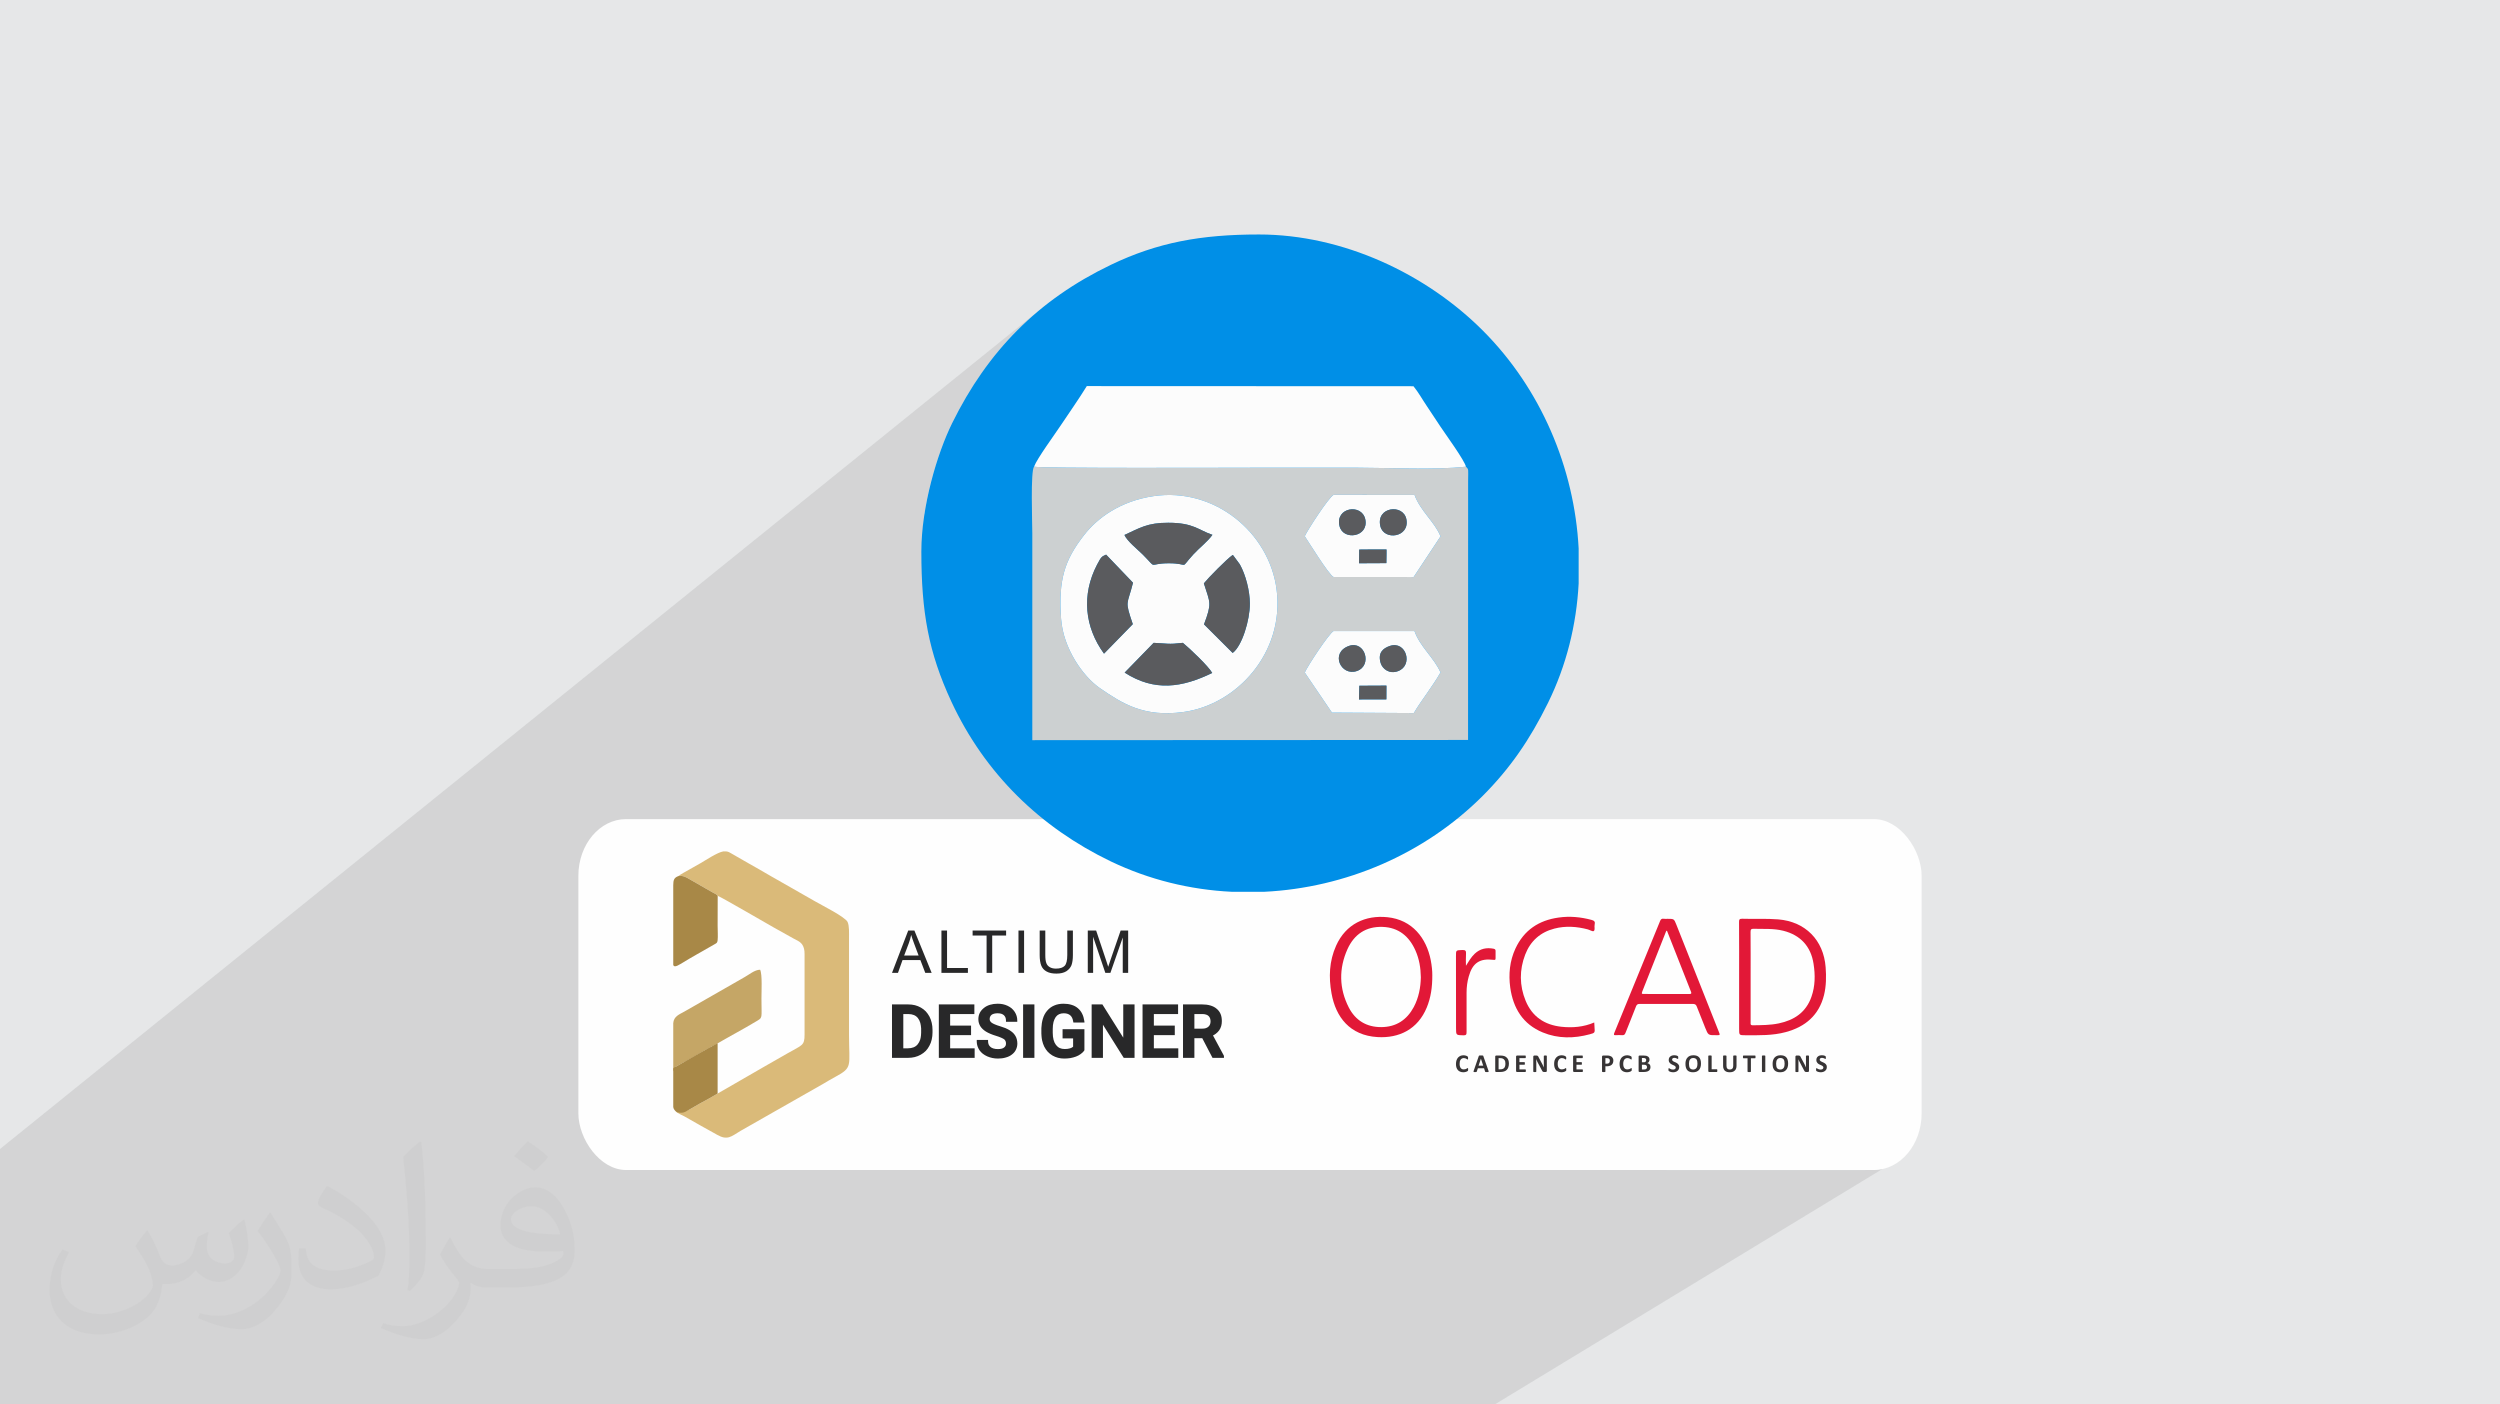 <?xml version="1.0" encoding="UTF-8"?>
<!DOCTYPE svg PUBLIC "-//W3C//DTD SVG 1.0//EN" "http://www.w3.org/TR/2001/REC-SVG-20010904/DTD/svg10.dtd">
<!-- Creator: CorelDRAW 2017 -->
<svg xmlns="http://www.w3.org/2000/svg" xml:space="preserve" width="356px" height="200px" version="1.0" shape-rendering="geometricPrecision" text-rendering="geometricPrecision" image-rendering="optimizeQuality" fill-rule="evenodd" clip-rule="evenodd"
viewBox="0 0 356000 200000"
 xmlns:xlink="http://www.w3.org/1999/xlink">
 <rect x="0" y="0" width="356000" height="200000" fill="#808080" stroke="none"/>
 <g id="Layer_x0020_1">
  <path fill="#E6E7E8" d="M0 -130l356000 0 0 200260 -356000 0 0 -200260z"/>
  <path fill="#373435" fill-opacity="0.102" d="M73820 200130l-390 0 -560 0 0 0 -10 0 -10 0 -210 0 -150 0 -250 0 -630 0 -110 0 -10 0 -90 0 -110 0 -600 0 -140 0 -30 0 -100 0 -270 0 -150 0 -140 0 -540 0 -60 0 -100 0 -30 0 -150 0 -350 0 -60 0 -270 0 -240 0 -610 0 -220 0 -10 0 -150 0 -70 0 -220 0 -300 0 -190 0 -300 0 -340 0 -140 0 -250 0 -180 0 -60 0 -20 0 -480 0 -240 0 -50 0 -110 0 -260 0 -100 0 -200 0 -220 0 -10 0 -100 0 -290 0 -140 0 0 0 -400 0 -80 0 -210 0 -400 0 -170 0 -430 0 -150 0 -60 0 -80 0 -80 0 -220 0 -120 0 -50 0 -470 0 -380 0 -140 0 -20 0 -680 0 -30 0 -10 0 -70 0 -260 0 -300 0 -20 0 -150 0 -440 0 -130 0 -20 0 -580 0 -210 0 -1240 0 -200 0 -580 0 -430 0 -170 0 -120 0 -130 0 -250 0 -20 0 -50 0 -1030 0 0 0 -170 0 -360 0 -540 0 -50 0 -80 0 -20 0 -30 0 -470 0 -230 0 -270 0 -230 0 -390 0 -910 0 -10 0 -10 0 -140 0 -100 0 -340 0 -100 0 -70 0 -350 0 -2280 0 -1690 0 -350 0 -60 0 -130 0 -290 0 -170 0 -280 0 -320 0 -500 0 -170 0 -50 0 -380 0 -130 0 -270 0 -910 0 -640 0 -50 0 -30 0 -720 0 -350 0 -790 0 -360 0 -2270 0 -340 0 -20 0 -590 0 -1170 0 -30 0 0 0 -820 0 -340 0 -140 0 -20 0 -10 0 -70 0 -30 0 -30 0 -340 0 -190 0 -260 0 -10 0 -660 0 -720 0 -660 0 -200 0 -400 0 -1320 0 -420 0 -840 0 -310 0 -420 0 -1550 0 -240 0 -170 0 -30 0 -1290 0 -450 0 -260 0 -80 0 -130 0 -850 0 -350 0 -1830 0 -1340 0 -20 0 -740 0 -210 0 -140 0 -190 0 -240 0 -2250 0 -1570 0 -160 0 -690 0 -1280 0 -1360 0 -1060 0 -620 0 -490 0 -540 0 -150 0 -210 0 -820 0 -1480 0 -990 0 -20 0 0 -50 0 -210 0 -180 0 -490 0 -50 0 -280 0 -230 0 -10 0 0 0 -70 0 -3610 0 -470 0 -9340 0 -3130 0 -430 0 -4270 0 -8480 0 -5210 147810 -119290 -1490 1310 -1430 1370 -1360 1430 -1310 1500 -1240 1550 -1190 1620 -1130 1690 -1080 1750 -1020 1820 -980 1890 -400 850 -400 920 -390 980 -390 1030 -380 1080 -360 1130 -350 1170 -320 1190 -300 1220 -270 1240 -230 1250 -150 940 23120 -18280 46520 20 260 340 250 350 250 360 240 360 230 370 230 370 240 370 230 350 240 360 240 360 230 350 240 360 240 360 240 350 240 370 240 370 360 530 500 710 570 830 600 880 570 870 500 790 360 650 170 450 130 130 100 120 50 130 30 150 10 220 0 300 -10 410 0 540 -10 36910 -30860 21620 1870 0 2150 -150 2130 -260 2130 -340 2110 -450 2090 -540 2060 -630 2030 -730 2010 -810 1960 -910 1930 -1000 1880 -1090 1830 -1170 -34930 24120 1750 0 160 0 160 10 150 10 150 20 140 20 140 20 130 40 130 30 130 40 120 40 120 50 120 60 100 60 110 60 100 70 90 80 90 70 90 90 80 90 70 90 70 100 60 100 60 100 50 110 40 110 40 110 18470 -12670 900 -580 990 -420 1060 -270 1110 -100 1150 40 1260 240 1110 430 980 600 830 750 700 880 560 990 430 1080 300 1150 50 300 50 280 40 290 20 190 3530 -2380 110 -60 160 -40 230 -20 300 -10 160 0 120 20 100 40 70 50 40 80 30 100 10 120 0 140 -10 210 -10 210 0 220 0 130 1560 -1040 310 -200 320 -150 330 -100 350 -60 350 -20 370 20 370 50 70 20 50 20 50 30 40 30 30 50 20 40 10 60 0 70 -10 130 0 30 5310 -3550 810 -500 880 -390 960 -290 1020 -190 600 -70 590 -30 590 0 590 30 590 60 590 90 580 120 590 140 130 40 110 50 80 60 70 70 40 90 20 100 0 110 -30 140 -20 120 0 130 0 130 10 140 0 120 -20 110 -30 100 -70 70 -10360 6870 30 600 130 820 210 820 290 820 390 800 20 30 18930 -12460 50 -30 70 -20 70 -10 80 10 80 10 80 0 70 0 80 0 80 0 70 0 80 0 80 0 300 0 230 10 170 30 130 60 110 110 90 150 100 210 110 280 380 950 380 950 370 950 380 950 100 250 7460 -4860 80 -30 100 -20 130 0 640 10 640 10 640 0 650 -10 640 10 640 10 640 20 640 40 1380 230 1250 420 1110 620 960 800 790 960 610 1120 420 1260 220 1390 30 500 20 500 10 500 -20 500 -30 490 -50 500 -80 490 -110 500 -330 1020 -430 910 -550 800 -640 700 -740 600 -7240 4580 110 0 0 0 10 0 10 0 10 10 0 0 10 10 0 10 10 10 0 10 0 0 10 10 0 10 0 0 0 10 0 10 0 10 0 10 0 10 10 10 0 10 0 10 0 20 0 10 0 10 0 20 0 10 0 10 0 10 0 10 -10 10 0 10 0 10 0 10 0 10 0 10 0 10 0 0 -10 10 0 10 0 0 -10 10 0 10 -10 10 0 10 -10 0 -610 390 0 260 1600 -1010 0 0 10 -10 0 0 10 0 0 0 10 -10 10 0 10 0 10 0 10 0 10 0 10 -10 10 0 10 0 10 0 10 0 20 0 10 0 20 0 10 0 20 0 20 0 20 0 10 0 20 0 10 0 10 0 20 0 10 0 10 0 10 10 10 0 10 0 10 0 10 0 0 0 10 10 10 0 0 0 10 0 0 10 10 0 0 0 10 10 0 0 10 10 0 10 0 0 0 10 0 1020 1530 -960 50 -30 50 -20 50 -30 50 -20 60 -10 60 -20 60 -10 60 -10 60 -10 70 0 70 0 60 0 70 0 60 10 60 10 60 0 50 20 60 10 50 20 50 20 40 20 50 20 40 30 40 30 40 30 40 30 40 40 30 30 30 40 30 50 30 40 20 50 20 50 20 50 20 50 20 60 10 60 10 20 1150 -730 10 0 20 -10 10 -10 20 0 20 0 10 0 260 0 10 0 20 0 20 0 10 0 20 0 10 0 10 10 10 0 20 0 10 10 10 0 10 10 10 0 10 10 10 0 10 10 10 10 10 0 10 10 0 10 10 10 10 10 10 10 10 10 10 20 0 10 10 10 10 20 10 10 10 20 10 20 0 10 110 200 660 -420 10 0 0 -10 10 0 10 0 0 0 10 -10 10 0 10 0 10 0 10 0 10 0 10 -10 10 0 10 0 10 0 20 0 10 0 20 0 10 0 20 0 10 0 20 0 10 0 10 0 10 0 20 0 10 10 10 0 10 0 10 0 0 0 10 0 10 10 0 0 10 0 10 10 10 0 10 10 0 10 10 0 0 10 0 10 0 10 0 850 1330 -830 30 -20 30 -20 40 -10 30 -20 30 -10 40 -10 30 -10 40 -10 40 -10 40 0 30 -10 40 0 40 0 40 0 20 0 20 0 30 0 20 0 20 0 20 0 20 10 20 0 20 0 20 10 20 0 20 10 20 0 20 0 20 10 20 0 10 10 20 10 20 0 10 10 20 0 10 10 20 10 10 0 20 10 10 10 10 0 10 10 10 0 10 10 0 0 10 10 10 10 0 10 10 0 0 10 0 10 10 0 0 10 0 10 0 10 0 0 10 10 0 10 0 0 0 10 0 10 0 10 0 0 0 10 0 10 0 10 0 10 0 10 0 10 0 10 0 20 0 10 0 10 0 10 0 10 0 10 0 10 0 10 0 10 0 10 0 10 -10 10 0 0 0 10 0 10 0 0 0 10 -10 10 0 10 -10 10 -10 0 -600 380 20 10 30 10 20 10 20 10 20 10 20 10 30 10 20 10 20 10 30 10 20 10 20 10 30 10 20 10 20 10 30 20 20 10 20 10 30 20 20 10 20 10 20 20 20 10 30 20 20 20 10 20 20 10 20 20 20 20 10 20 20 20 10 30 20 20 10 20 10 30 20 20 0 30 10 30 10 30 10 30 0 30 10 30 0 30 0 40 0 40 -10 50 0 40 -10 40 -10 40 -10 40 -10 40 -20 30 -20 40 -20 30 -20 30 -20 30 -30 30 -20 30 -30 20 -30 20 -30 30 -30 20 -22500 14060 28250 0 1620 -170 1510 -470 1370 -740 -57460 34900 -28950 0 -730 0 -990 0 -290 0 -460 0 -790 0 0 0 -40 0 -60 0 -660 0 -1280 0 -420 0 -290 0 -40 0 -1010 0 -690 0 -1070 0 -740 0 -100 0 -1870 0 -10 0 -380 0 -90 0 -460 0 -130 0 -150 0 -1300 0 -60 0 -1070 0 -150 0 0 0 -50 0 -590 0 -80 0 -610 0 -10 0 -180 0 -740 0 -1030 0 0 0 -460 0 -470 0 -440 0 -280 0 -60 0 -730 0 -200 0 -210 0 -10 0 -490 0 -280 0 -550 0 -590 0 -110 0 -600 0 -470 0 -580 0 -30 0 -360 0 -100 0 -10 0 -20 0 -370 0 -230 0 0 0 -650 0 -860 0 -240 0 -910 0 0 0 -50 0 -240 0 -300 0 -230 0 -300 0 -190 0 -340 0 -1150 0 -190 0 -680 0 -650 0 -280 0 -60 0 -160 0 -260 0 -190 0 -50 0 -70 0 0 0 -400 0 -30 0 -190 0 0 0 -600 0 -890 0 -240 0 -70 0 -400 0 -500 0 -310 0 0 0 -140 0 -120 0 -20 0 -160 0 -20 0 -10 0 -230 0 -780 0 -40 0 -200 0 -660 0 0 0 -100 0 -220 0 -150 0 -270 0 -600 0 -70 0 -160 0 -220 0 -140 0 -20 0 -70 0 -720 0 -10 0 -490 0 -320 0 -70 0 -420 0 0 0 -1450 0 -140 0 -370 0 -190 0 -190 0 -230 0 -370 0 0 0 0 0 -610 0 0 0 -130 0 -850 0 -260 0 -60 0 -20 0 0 0 0 0 -390 0 -960 0 -750 0 -110 0 -570 0 -180 0 -1540 0 -1070 0 -470 0 -3290 0 -1140 0 -1280 0 -1850 0 -200 0 -290 0 -1380 0 -630 0 -360 0 -40 0 -200 0 -10 0 -10 0 -1200 0 -210 0 -70 0 -60 0 -540 0 -300 0 -1260 0 -1040 0 -240 0 -980 0 -540 0 -1570 0 -1540 0 -6640 0 -330 0 -140 0 -3440 0 -790 0 -870 0 -160 0 0 0 -40 0 -180 0 -80 0 -70 0 -400 0 -870 0 -320 0 -180 0 -170 0 -70 0 -380 0 -30 0 -370 0 -640 0 -890 0 -440 0 -230 0 -720 0 -40 0 -460 0 -360 0 -440 0 -510 0 -820 0 -270 0 -710 0 -190 0 -370 0 -280 0 -890 0 -460 0 -2040 0 -170 0 -110 0 -970 0 -1050 0 -90 0 -90 0 -130 0 -450 0 -710 0 -140 0 -290 0 -780 0 -400 0 -70 0 -290 0 -520 0 -100 0 -130 0 -570 0 -340 0 -280 0 -220 0 -110 0 -20 0z"/>
  <path fill="#373435" fill-opacity="0.031" d="M21020 175250c670,1030 1110,2020 1550,3110 310,640 480,1840 1980,1840 440,0 1070,-150 1630,-460 630,-330 1110,-820 1350,-1580l610 -2020 1450 -720 100 100c-190,760 -240,1490 -240,2060 0,1690 1450,2330 2620,2330 680,0 1280,-330 1280,-950 0,-800 -340,-2160 -780,-3380 680,-680 1360,-1360 2140,-1910l120 60c340,1440 530,2860 530,3810 0,930 -410,1960 -750,2640 -700,1310 -1940,2370 -3440,2370 -1140,0 -2400,-580 -3270,-1630l-50 0c-830,1010 -2090,1930 -4120,1930l-630 0c-100,1340 -390,2290 -820,3140 -1220,2360 -4800,4030 -8170,4030 -4700,0 -7050,-2720 -7050,-6320 0,-2230 720,-4310 1840,-5770l920 370c-700,1340 -1160,2620 -1160,3860 0,3370 2740,4980 5910,4980 2930,0 6570,-1880 7220,-4040 -240,-2370 -1140,-3480 -2500,-5640 420,-720 950,-1440 1600,-2210l130 0zm54140 -12730c990,620 1960,1360 2900,2210 -530,740 -1180,1420 -2010,2020 -940,-770 -1890,-1420 -2860,-2120 660,-750 1310,-1470 1970,-2110zm510 9250c-1600,0 -2910,1050 -2910,1840 0,1670 3200,2180 7020,2160 -480,-1960 -2150,-4000 -4110,-4000zm-3590 8940c2080,0 3900,-60 5280,-410 1550,-390 2860,-1170 2860,-1710 0,-140 0,-310 -50,-450 -870,80 -1860,80 -2740,80 -2810,0 -4960,-640 -5810,-2220 -220,-440 -360,-930 -360,-1490 0,-1520 650,-3020 1810,-4050 970,-850 2040,-1390 3130,-1390 1960,0 3540,1590 4630,4080 600,1360 1010,2930 1010,4910 0,1310 -360,2430 -1180,3250 -1530,1480 -4340,2040 -8650,2040l-1970 0 0 0 -510 0c-1060,0 -1840,-190 -2440,-660l-100 0c20,250 50,500 50,720 0,970 -320,2200 -970,3190 -1920,2870 -4000,4100 -5790,4100 -1820,0 -4050,-700 -6060,-1600l360 -700c660,260 1550,450 2790,450 3250,0 7510,-3130 8040,-6180 -120,-250 -330,-580 -650,-930 -940,-1130 -1550,-2080 -2110,-3070 490,-940 920,-1710 1340,-2390l160 -20c1390,2830 2650,4450 5460,4450l430 0 0 0 2040 0zm-14060 2990c240,-1300 260,-2760 260,-4120l0 -2020c0,-3770 -480,-9250 -870,-12810 680,-740 1630,-1610 2380,-2180l210 60c510,4490 640,9700 640,14500 0,1260 -50,2490 -170,3400 -80,1130 -730,2000 -2140,3310l-310 -140zm-14470 -5950c70,1770 940,3170 3970,3170 1890,0 3490,-500 5260,-1340 310,-140 480,-330 480,-490 0,-1120 -840,-2580 -2280,-3920 -1380,-1250 -3220,-2370 -4940,-3110 -580,-250 -770,-510 -770,-760 0,-520 680,-1590 1230,-2350l200 -20c1960,1030 4160,2560 5790,4260 1480,1570 2400,3160 2400,4890 0,1270 -390,2490 -1020,3600 -2160,1090 -4460,1920 -6740,1920 -2760,0 -4650,-1300 -4650,-4350 0,-330 0,-840 120,-1500l950 0zm-5000 -5030l1720 2780c630,1030 1210,2140 1210,3910l0 2270c0,1830 -1170,3790 -3060,5730 -1470,1320 -2780,1870 -3990,1870 -1800,0 -3860,-550 -6230,-1580l260 -700c760,200 1630,370 2700,370 3410,-30 6900,-2520 8500,-5570 190,-350 270,-680 270,-900 0,-350 -200,-740 -340,-1090 -870,-1650 -1840,-3160 -2910,-4530 560,-890 1110,-1740 1720,-2580l150 20z"/>
  <g id="_3150129471120">
   <g>
    <rect fill="#FEFEFE" x="82360" y="116640" width="191280" height="49970" rx="6800" ry="8070"/>
    <g>
     <g>
      <path fill="#E21837" d="M203740 136730c-620,-3140 -2620,-5750 -6170,-6120 -3120,-320 -5920,950 -7310,4060 -980,2190 -1070,4470 -650,6790 600,3370 2610,5990 6550,6220 3060,180 5730,-1090 7020,-4230 570,-1400 790,-2870 780,-4570 10,-590 -70,-1370 -220,-2150zm-2410 6660c-990,1850 -2520,2860 -4640,2870 -2090,10 -3670,-950 -4620,-2790 -1390,-2720 -1430,-5540 -190,-8310 960,-2120 2640,-3250 5000,-3170 2290,80 3790,1340 4690,3380 530,1200 740,2460 760,3800 -30,1450 -300,2890 -1000,4220z"/>
      <path fill="#E21837" d="M259970 137720c-300,-3870 -2900,-6480 -6740,-6800 -1710,-140 -3420,-30 -5130,-90 -380,-10 -470,100 -460,470 20,2600 10,5190 10,7780l0 7410c0,930 0,930 930,930 1920,0 3840,60 5710,-450 2790,-750 4730,-2400 5450,-5270 320,-1310 330,-2640 230,-3980zm-2020 4220c-770,2210 -2450,3330 -4650,3790 -1230,260 -2460,250 -3710,270 -370,0 -300,-230 -300,-430 0,-2160 0,-4310 0,-6460 0,-2130 10,-4270 -10,-6400 0,-360 90,-460 440,-450 1410,40 2830,-70 4220,280 2430,610 3930,2210 4310,4710 250,1580 240,3160 -300,4690z"/>
      <path fill="#E21837" d="M244750 146900c-2010,-5070 -4020,-10150 -6030,-15210 -340,-850 -340,-850 -1240,-850 -210,0 -410,20 -620,-10 -230,-30 -350,70 -450,290 -2170,5310 -4350,10620 -6520,15930 -100,250 -130,400 230,360 280,-20 560,-20 850,0 280,30 410,-80 510,-350 490,-1250 1010,-2490 1490,-3750 100,-260 230,-350 510,-350 2530,10 5050,10 7580,0 290,0 450,80 560,370 390,1010 790,2010 1200,3020 430,1070 430,1070 1570,1060 570,10 570,10 360,-510zm-4200 -5350c-2150,-10 -4300,-10 -6450,-10 -200,0 -390,30 -260,-300 1150,-2870 2280,-5760 3420,-8640 10,-30 50,-30 110,-80 1150,2910 2280,5790 3420,8680 110,270 60,350 -240,350z"/>
      <path fill="#E21837" d="M227020 145600c20,250 30,470 40,680 60,780 70,800 -670,1000 -2250,610 -4520,640 -6700,-260 -2830,-1170 -4210,-3440 -4630,-6380 -260,-1910 -80,-3800 740,-5570 1220,-2620 3330,-4020 6140,-4410 1590,-230 3160,-80 4720,340 370,100 520,270 420,660 -80,310 100,750 -130,920 -150,110 -560,-160 -860,-240 -1570,-410 -3160,-520 -4740,-110 -2020,520 -3420,1780 -4160,3700 -840,2180 -830,4410 60,6580 930,2260 2700,3440 5090,3700 1590,170 3170,40 4680,-610z"/>
      <path fill="#E21837" d="M208750 137530c390,-620 730,-1230 1250,-1720 780,-730 1690,-910 2700,-710 180,40 280,130 270,320 -10,350 -10,690 0,1040 10,240 -110,250 -300,220 -1940,-240 -2980,440 -3510,2340 -220,750 -320,1540 -320,2330 0,1870 0,3730 0,5600 0,350 -50,490 -450,480 -1050,-30 -1050,0 -1050,-1060 0,-3400 0,-6790 -10,-10180 0,-900 -20,-870 900,-910 460,-20 560,130 530,550 -40,570 -10,1130 -10,1700z"/>
      <g>
       <path fill="#373435" fill-rule="nonzero" d="M209060 152300c0,30 0,50 0,70 0,20 -10,40 -10,60 0,10 -10,30 -20,40 0,10 -10,20 -20,30 -20,20 -40,40 -80,60 -40,20 -90,40 -140,60 -60,20 -120,30 -190,50 -70,10 -150,20 -230,20 -160,0 -300,-30 -430,-80 -130,-50 -240,-120 -330,-220 -90,-100 -160,-220 -210,-370 -50,-140 -70,-310 -70,-510 0,-200 30,-380 80,-530 50,-150 130,-280 220,-390 100,-100 210,-180 340,-240 140,-50 280,-80 440,-80 70,0 130,10 190,20 60,10 120,20 170,40 50,20 100,40 140,60 40,20 70,40 80,60 20,20 30,30 40,40 0,10 10,30 10,40 10,20 10,40 10,60 0,20 0,50 0,90 0,30 0,60 0,90 0,20 -10,40 -10,60 -10,20 -20,30 -20,30 -10,10 -20,20 -30,20 -20,0 -40,-10 -70,-40 -30,-20 -70,-40 -110,-70 -40,-20 -100,-50 -160,-70 -60,-20 -130,-30 -210,-30 -100,0 -180,20 -250,60 -80,40 -140,90 -190,160 -50,70 -90,160 -120,260 -20,100 -30,210 -30,340 0,130 10,250 40,350 30,100 70,190 120,250 50,70 110,110 190,150 70,30 160,40 250,40 80,0 150,-10 220,-30 60,-20 110,-40 150,-60 50,-30 80,-50 110,-70 30,-20 50,-30 70,-30 10,0 20,10 30,10 0,10 10,20 20,30 0,20 0,40 10,60 0,30 0,60 0,110zm2900 170c10,50 20,80 20,110 10,20 0,40 -10,50 -10,20 -40,20 -70,30 -30,0 -80,0 -140,0 -60,0 -110,0 -140,0 -40,0 -60,-10 -80,-10 -20,-10 -30,-20 -40,-20 -10,-10 -10,-30 -20,-40l-150 -470 -880 0 -150 450c-10,20 -10,40 -20,50 -10,10 -20,20 -40,20 -20,10 -40,20 -70,20 -40,0 -80,0 -130,0 -60,0 -100,0 -130,0 -30,-10 -50,-20 -60,-30 -20,-10 -20,-30 -20,-60 10,-20 20,-60 30,-100l720 -2080c10,-20 20,-40 30,-50 10,-10 20,-20 40,-30 20,0 50,-10 90,-10 40,0 90,0 150,0 70,0 130,0 170,0 40,0 70,10 100,10 20,10 40,20 50,30 10,20 20,30 20,60l730 2070zm-1080 -1720l0 0 -330 1000 660 0 -330 -1000zm3990 700c0,210 -30,390 -90,550 -50,150 -130,270 -240,370 -100,100 -230,170 -380,210 -150,50 -330,70 -540,70l-560 0c-40,0 -70,-10 -100,-30 -30,-30 -40,-70 -40,-120l0 -2040c0,-50 10,-90 40,-120 30,-20 60,-30 100,-30l600 0c210,0 390,20 540,70 140,50 260,120 360,220 100,100 180,210 230,350 50,150 80,310 80,500zm-500 10c0,-110 -10,-210 -30,-310 -30,-90 -70,-170 -130,-240 -60,-70 -130,-130 -220,-170 -90,-40 -210,-60 -350,-60l-240 0 0 1590 240 0c130,0 240,-10 330,-50 90,-30 170,-80 230,-150 60,-70 100,-150 130,-260 30,-100 40,-210 40,-350zm2910 1000c0,40 0,70 0,90 -10,30 -10,40 -20,60 0,10 -10,20 -20,30 -10,10 -20,10 -30,10l-1170 0c-40,0 -80,-10 -110,-30 -20,-30 -40,-70 -40,-120l0 -2040c0,-50 20,-90 40,-120 30,-20 70,-30 110,-30l1160 0c20,0 20,0 30,10 10,0 20,10 30,30 0,10 10,30 10,60 0,20 0,50 0,90 0,30 0,60 0,80 0,30 -10,50 -10,60 -10,10 -20,30 -30,30 -10,10 -10,10 -30,10l-830 0 0 570 700 0c10,0 20,10 30,10 10,10 20,20 30,30 0,20 10,40 10,60 0,20 0,50 0,90 0,30 0,60 0,80 0,30 -10,40 -10,60 -10,10 -20,20 -30,30 -10,0 -20,10 -30,10l-700 0 0 660 840 0c10,0 20,0 30,10 10,0 20,10 20,30 10,10 10,30 20,50 0,30 0,60 0,90zm2990 20c0,30 -10,60 -10,80 -10,20 -30,40 -40,50 -20,20 -40,30 -60,30 -20,10 -50,10 -70,10l-200 0c-50,0 -80,0 -110,-10 -30,-10 -60,-20 -90,-40 -20,-30 -50,-60 -70,-100 -30,-30 -50,-80 -80,-140l-590 -1100c-30,-60 -60,-130 -100,-210 -30,-70 -70,-150 -90,-220l-10 0c10,90 10,170 10,260 10,90 10,180 10,270l0 1220c0,20 0,30 -10,40 -10,10 -20,10 -40,20 -10,10 -30,10 -60,20 -30,0 -70,0 -110,0 -40,0 -80,0 -100,0 -30,-10 -50,-10 -70,-20 -20,-10 -30,-10 -30,-20 -10,-10 -10,-20 -10,-40l0 -2100c0,-60 20,-100 50,-130 30,-30 70,-40 120,-40l260 0c40,0 80,0 110,10 30,10 60,20 90,40 20,20 50,40 70,70 20,40 40,80 60,120l460 860c20,50 50,100 80,150 20,50 50,100 70,150 30,50 50,100 70,150 30,50 50,100 70,150l0 0c0,-90 -10,-180 -10,-270 0,-90 0,-180 0,-260l0 -1100c0,-10 0,-20 10,-30 10,-10 20,-20 40,-30 10,-10 40,-10 60,-10 30,-10 70,-10 110,-10 40,0 80,0 100,10 30,0 50,0 70,10 10,10 30,20 30,30 10,10 10,20 10,30l0 2100zm2770 -180c0,30 0,50 -10,70 0,20 0,40 0,60 -10,10 -10,30 -20,40 -10,10 -10,20 -30,30 -10,20 -40,40 -80,60 -30,20 -80,40 -130,60 -60,20 -120,30 -190,50 -70,10 -150,20 -230,20 -160,0 -310,-30 -440,-80 -120,-50 -230,-120 -320,-220 -100,-100 -160,-220 -210,-370 -50,-140 -70,-310 -70,-510 0,-200 20,-380 70,-530 60,-150 130,-280 230,-390 90,-100 210,-180 340,-240 130,-50 280,-80 440,-80 70,0 130,10 190,20 60,10 110,20 170,40 50,20 90,40 130,60 40,20 70,40 90,60 20,20 30,30 30,40 10,10 10,30 20,40 0,20 0,40 10,60 0,20 0,50 0,90 0,30 0,60 0,90 -10,20 -10,40 -20,60 0,20 -10,30 -20,30 -10,10 -20,20 -30,20 -20,0 -40,-10 -70,-40 -20,-20 -60,-40 -100,-70 -50,-20 -100,-50 -160,-70 -60,-20 -130,-30 -220,-30 -90,0 -180,20 -250,60 -70,40 -130,90 -180,160 -50,70 -90,160 -120,260 -30,100 -40,210 -40,340 0,130 10,250 40,350 30,100 70,190 120,250 60,70 120,110 190,150 80,30 160,40 250,40 90,0 160,-10 220,-30 60,-20 120,-40 160,-60 40,-30 80,-50 110,-70 30,-20 50,-30 60,-30 20,0 30,10 30,10 10,10 20,20 20,30 10,20 10,40 10,60 0,30 10,60 10,110zm2360 160c0,40 0,70 0,90 -10,30 -10,40 -20,60 0,10 -10,20 -20,30 -10,10 -20,10 -30,10l-1170 0c-40,0 -80,-10 -110,-30 -20,-30 -40,-70 -40,-120l0 -2040c0,-50 20,-90 40,-120 30,-20 70,-30 110,-30l1160 0c20,0 20,0 30,10 10,0 20,10 30,30 0,10 10,30 10,60 0,20 0,50 0,90 0,30 0,60 0,80 0,30 -10,50 -10,60 -10,10 -20,30 -30,30 -10,10 -10,10 -30,10l-830 0 0 570 700 0c10,0 20,10 30,10 10,10 20,20 30,30 0,20 10,40 10,60 0,20 0,50 0,90 0,30 0,60 0,80 0,30 -10,40 -10,60 -10,10 -20,20 -30,30 -10,0 -20,10 -30,10l-700 0 0 660 840 0c10,0 20,0 30,10 10,0 20,10 20,30 10,10 10,30 20,50 0,30 0,60 0,90zm4340 -1440c0,130 -20,250 -60,350 -40,100 -100,190 -180,260 -80,70 -180,120 -290,150 -120,40 -250,60 -410,60l-190 0 0 750c0,10 -10,20 -10,30 -10,10 -20,20 -40,20 -20,10 -40,10 -70,20 -30,0 -70,0 -120,0 -50,0 -80,0 -110,0 -30,-10 -60,-10 -80,-20 -10,0 -30,-10 -30,-20 -10,-10 -20,-20 -20,-30l0 -2110c0,-60 20,-100 50,-130 30,-30 70,-40 120,-40l550 0c50,0 110,0 160,0 50,10 110,20 180,30 70,20 140,40 210,80 70,40 130,80 180,140 50,60 90,130 120,200 30,80 40,160 40,260zm-500 30c0,-80 -10,-150 -40,-200 -30,-50 -70,-90 -110,-120 -40,-20 -90,-40 -130,-40 -50,-10 -100,-10 -150,-10l-200 0 0 790 210 0c80,0 140,-10 200,-30 50,-20 90,-50 120,-90 40,-30 60,-80 80,-130 10,-50 20,-110 20,-170zm3120 1250c0,30 0,50 0,70 0,20 -10,40 -10,60 0,10 -10,30 -10,40 -10,10 -20,20 -30,30 -10,20 -40,40 -80,60 -40,20 -80,40 -140,60 -50,20 -120,30 -190,50 -70,10 -140,20 -220,20 -170,0 -310,-30 -440,-80 -130,-50 -240,-120 -330,-220 -90,-100 -160,-220 -210,-370 -40,-140 -70,-310 -70,-510 0,-200 30,-380 80,-530 50,-150 130,-280 220,-390 100,-100 210,-180 350,-240 130,-50 280,-80 440,-80 60,0 120,10 180,20 60,10 120,20 170,40 50,20 100,40 140,60 40,20 70,40 90,60 10,20 20,30 30,40 10,10 10,30 10,40 10,20 10,40 10,60 0,20 0,50 0,90 0,30 0,60 0,90 0,20 0,40 -10,60 -10,20 -10,30 -20,30 -10,10 -20,20 -30,20 -20,0 -40,-10 -70,-40 -30,-20 -60,-40 -110,-70 -40,-20 -90,-50 -150,-70 -70,-20 -140,-30 -220,-30 -100,0 -180,20 -250,60 -70,40 -140,90 -190,160 -50,70 -90,160 -110,260 -30,100 -40,210 -40,340 0,130 10,250 40,350 30,100 70,190 120,250 50,70 120,110 190,150 70,30 160,40 250,40 80,0 160,-10 220,-30 60,-20 110,-40 160,-60 40,-30 80,-50 110,-70 20,-20 40,-30 60,-30 10,0 20,10 30,10 10,10 10,20 20,30 0,20 10,40 10,60 0,30 0,60 0,110zm2670 -350c0,80 -10,160 -30,220 -20,70 -50,130 -90,180 -40,60 -90,100 -150,140 -60,30 -120,70 -180,90 -70,20 -140,40 -220,50 -80,20 -160,20 -260,20l-620 0c-40,0 -70,-10 -100,-30 -30,-30 -40,-70 -40,-120l0 -2040c0,-50 10,-90 40,-120 30,-20 60,-30 100,-30l590 0c140,0 260,10 360,30 100,30 190,70 250,110 70,50 120,120 160,190 40,70 50,160 50,260 0,60 0,110 -20,160 -10,50 -30,100 -60,140 -30,40 -60,80 -100,110 -40,30 -90,50 -140,70 70,20 130,40 180,70 60,30 110,70 150,110 40,50 70,110 100,170 20,70 30,140 30,220zm-610 -990c0,-50 -10,-90 -20,-130 -20,-30 -40,-60 -70,-90 -30,-20 -60,-40 -110,-60 -40,-10 -100,-20 -170,-20l-240 0 0 610 260 0c70,0 130,-10 170,-20 40,-20 70,-40 100,-70 30,-30 50,-60 60,-100 10,-40 20,-80 20,-120zm120 1000c0,-50 -10,-100 -30,-140 -10,-40 -40,-80 -70,-110 -40,-30 -80,-50 -140,-70 -50,-10 -120,-20 -210,-20l-280 0 0 670 340 0c70,0 120,-10 170,-20 40,-20 80,-40 120,-70 30,-20 50,-60 70,-100 20,-40 30,-80 30,-140zm4580 -10c0,120 -20,230 -70,320 -40,90 -110,170 -190,230 -70,70 -170,110 -270,140 -110,40 -220,50 -340,50 -80,0 -150,-10 -220,-20 -70,-10 -130,-30 -190,-50 -50,-20 -90,-40 -130,-60 -40,-20 -60,-40 -80,-50 -10,-20 -20,-40 -30,-70 -10,-30 -10,-70 -10,-130 0,-40 0,-70 0,-90 10,-30 10,-50 10,-60 10,-20 20,-30 30,-40 10,0 20,-10 30,-10 20,0 40,10 70,30 30,20 70,50 120,70 50,20 110,50 170,70 70,20 150,30 240,30 50,0 110,-10 150,-30 50,-10 90,-30 120,-50 30,-30 50,-60 70,-100 20,-30 30,-80 30,-120 0,-50 -20,-100 -50,-140 -30,-40 -60,-70 -110,-100 -50,-30 -100,-60 -160,-80 -60,-30 -120,-50 -180,-80 -60,-30 -130,-70 -180,-100 -60,-40 -120,-80 -160,-130 -50,-60 -90,-120 -120,-190 -30,-70 -40,-150 -40,-250 0,-110 20,-210 60,-290 40,-90 100,-160 170,-210 70,-60 150,-100 250,-130 100,-30 200,-40 300,-40 60,0 120,0 170,10 60,10 110,20 160,30 50,20 90,40 120,50 40,20 70,40 80,50 10,10 20,20 20,30 10,10 10,20 10,30 10,20 10,30 10,60 0,20 0,40 0,70 0,40 0,70 0,90 0,30 0,50 -10,60 0,20 -10,30 -20,40 0,0 -20,10 -30,10 -10,0 -30,-10 -60,-30 -30,-10 -70,-30 -110,-50 -40,-20 -90,-40 -150,-60 -50,-10 -110,-20 -180,-20 -50,0 -100,0 -140,20 -30,10 -60,30 -90,50 -30,20 -50,50 -60,80 -10,30 -20,60 -20,100 0,50 20,100 40,130 30,40 70,80 120,110 50,20 100,50 160,80 60,20 120,50 190,80 60,30 120,60 180,100 60,40 110,80 160,130 50,50 90,110 120,180 30,70 40,150 40,250zm3100 -500c0,200 -20,370 -70,520 -50,160 -120,290 -210,390 -100,110 -220,190 -360,250 -140,50 -300,80 -490,80 -180,0 -340,-20 -470,-70 -140,-50 -250,-120 -340,-220 -90,-100 -160,-220 -200,-370 -50,-150 -70,-330 -70,-540 0,-190 20,-360 70,-510 50,-150 120,-280 220,-380 90,-110 210,-190 350,-250 140,-50 300,-80 490,-80 180,0 330,20 470,70 130,40 250,120 340,220 90,90 160,220 200,360 50,150 70,330 70,530zm-500 30c0,-130 -10,-240 -30,-340 -20,-100 -50,-190 -90,-260 -50,-70 -110,-120 -190,-160 -80,-40 -170,-60 -290,-60 -110,0 -210,20 -290,60 -80,50 -140,110 -190,180 -50,70 -80,160 -100,260 -20,100 -30,200 -30,310 0,130 10,240 30,340 20,110 50,190 90,270 50,70 110,120 190,160 80,40 170,60 290,60 120,0 210,-20 290,-70 80,-40 140,-100 190,-170 50,-80 80,-170 100,-270 20,-100 30,-200 30,-310zm2830 970c0,40 0,70 -10,90 0,30 0,50 -10,60 -10,20 -10,30 -20,40 -10,10 -20,10 -30,10l-1080 0c-40,0 -70,-10 -100,-30 -20,-30 -40,-70 -40,-120l0 -2130c0,-10 10,-20 10,-30 10,-10 20,-20 40,-20 20,-10 50,-10 80,-20 30,0 60,0 110,0 50,0 90,0 120,0 30,10 50,10 70,20 20,0 30,10 40,20 10,10 10,20 10,30l0 1890 740 0c10,0 20,0 30,10 10,0 10,10 20,30 10,20 10,30 10,60 10,30 10,50 10,90zm2730 -670c0,140 -20,270 -60,380 -40,120 -100,210 -190,290 -80,80 -180,140 -300,180 -120,40 -260,60 -420,60 -140,0 -280,-20 -390,-50 -120,-40 -220,-100 -300,-170 -80,-80 -140,-170 -180,-280 -50,-110 -70,-240 -70,-390l0 -1430c0,-10 10,-20 10,-30 10,-10 20,-20 40,-20 20,-10 40,-10 70,-20 30,0 70,0 120,0 50,0 80,0 110,0 30,10 60,10 80,20 10,0 30,10 30,20 10,10 20,20 20,30l0 1390c0,90 10,170 30,240 20,70 60,120 100,170 40,40 90,80 150,100 60,20 130,30 200,30 80,0 140,-10 200,-30 60,-30 110,-60 150,-100 50,-50 80,-100 100,-170 20,-60 30,-130 30,-220l0 -1410c0,-10 10,-20 10,-30 10,-10 20,-20 40,-20 20,-10 40,-10 80,-20 30,0 60,0 110,0 50,0 80,0 110,0 30,10 60,10 70,20 20,0 40,10 40,20 10,10 10,20 10,30l0 1410z"/>
       <path fill="#373435" fill-rule="nonzero" d="M249990 150500c0,40 0,70 -10,90 0,30 0,50 -10,60 -10,20 -10,30 -20,40 -10,0 -20,10 -30,10l-590 0 0 1890c0,10 0,20 -10,30 -10,10 -20,20 -40,20 -20,10 -40,10 -70,20 -30,0 -70,0 -120,0 -40,0 -80,0 -110,0 -30,-10 -60,-10 -80,-20 -10,0 -30,-10 -30,-20 -10,-10 -20,-20 -20,-30l0 -1890 -580 0c-10,0 -20,-10 -30,-10 -10,-10 -20,-20 -20,-40 -10,-10 -10,-30 -20,-60 0,-20 0,-50 0,-90 0,-30 0,-60 0,-90 10,-20 10,-40 20,-60 0,-10 10,-20 20,-30 10,-10 20,-10 30,-10l1650 0c10,0 20,0 30,10 10,10 10,20 20,30 10,20 10,40 10,60 10,30 10,60 10,90zm1390 2090c0,10 0,20 -10,30 -10,10 -20,20 -40,20 -20,10 -40,10 -70,20 -30,0 -70,0 -120,0 -40,0 -80,0 -110,0 -30,-10 -60,-10 -80,-20 -10,0 -30,-10 -40,-20 0,-10 -10,-20 -10,-30l0 -2220c0,-10 10,-20 10,-30 10,-10 30,-20 40,-20 20,-10 50,-10 80,-20 30,0 70,0 110,0 50,0 90,0 120,0 30,10 50,10 70,20 20,0 30,10 40,20 10,10 10,20 10,30l0 2220zm3250 -1140c0,200 -20,370 -70,520 -50,160 -120,290 -220,390 -90,110 -210,190 -350,250 -140,50 -300,80 -490,80 -180,0 -340,-20 -470,-70 -140,-50 -250,-120 -340,-220 -90,-100 -160,-220 -210,-370 -40,-150 -60,-330 -60,-540 0,-190 20,-360 70,-510 50,-150 120,-280 210,-380 100,-110 220,-190 360,-250 140,-50 300,-80 490,-80 170,0 330,20 470,70 130,40 250,120 340,220 90,90 160,220 200,360 50,150 70,330 70,530zm-500 30c0,-130 -10,-240 -30,-340 -20,-100 -50,-190 -90,-260 -50,-70 -110,-120 -190,-160 -80,-40 -170,-60 -290,-60 -120,0 -210,20 -290,60 -80,50 -140,110 -190,180 -50,70 -80,160 -100,260 -20,100 -30,200 -30,310 0,130 10,240 30,340 10,110 50,190 90,270 50,70 110,120 190,160 80,40 170,60 290,60 110,0 210,-20 290,-70 80,-40 140,-100 190,-170 50,-80 80,-170 100,-270 20,-100 30,-200 30,-310zm3470 1000c0,30 0,60 -10,80 -10,20 -30,40 -40,50 -20,20 -40,30 -60,30 -20,10 -50,10 -70,10l-200 0c-40,0 -80,0 -110,-10 -30,-10 -60,-20 -90,-40 -20,-30 -50,-60 -70,-100 -20,-30 -50,-80 -80,-140l-580 -1100c-40,-60 -70,-130 -110,-210 -30,-70 -60,-150 -90,-220l0 0c0,90 0,170 10,260 0,90 0,180 0,270l0 1220c0,20 0,30 -10,40 -10,10 -20,10 -30,20 -20,10 -40,10 -70,20 -30,0 -60,0 -110,0 -40,0 -70,0 -100,0 -30,-10 -50,-10 -70,-20 -10,-10 -30,-10 -30,-20 -10,-10 -10,-20 -10,-40l0 -2100c0,-60 20,-100 50,-130 30,-30 70,-40 120,-40l260 0c40,0 80,0 110,10 40,10 60,20 90,40 20,20 50,40 70,70 20,40 40,80 60,120l460 860c30,50 50,100 80,150 20,50 50,100 70,150 30,50 50,100 70,150 30,50 50,100 70,150l0 0c0,-90 0,-180 -10,-270 0,-90 0,-180 0,-260l0 -1100c0,-10 10,-20 10,-30 10,-10 20,-20 40,-30 20,-10 40,-10 70,-10 20,-10 60,-10 100,-10 40,0 80,0 110,10 20,0 50,0 60,10 20,10 30,20 30,30 10,10 10,20 10,30l0 2100zm2540 -530c0,120 -20,230 -70,320 -50,90 -110,170 -190,230 -80,70 -170,110 -270,140 -110,40 -220,50 -340,50 -80,0 -160,-10 -220,-20 -70,-10 -140,-30 -190,-50 -50,-20 -100,-40 -130,-60 -40,-20 -60,-40 -80,-50 -10,-20 -30,-40 -30,-70 -10,-30 -10,-70 -10,-130 0,-40 0,-70 0,-90 0,-30 10,-50 10,-60 10,-20 20,-30 20,-40 10,0 20,-10 40,-10 10,0 40,10 70,30 30,20 70,50 120,70 50,20 100,50 170,70 70,20 140,30 230,30 60,0 110,-10 160,-30 50,-10 80,-30 120,-50 30,-30 50,-60 70,-100 20,-30 30,-80 30,-120 0,-50 -20,-100 -50,-140 -30,-40 -60,-70 -110,-100 -50,-30 -100,-60 -160,-80 -60,-30 -120,-50 -180,-80 -70,-30 -130,-70 -190,-100 -60,-40 -110,-80 -150,-130 -50,-60 -90,-120 -120,-190 -30,-70 -40,-150 -40,-250 0,-110 20,-210 60,-290 40,-90 100,-160 170,-210 70,-60 150,-100 250,-130 90,-30 200,-40 300,-40 60,0 110,0 170,10 50,10 110,20 160,30 40,20 90,40 120,50 40,20 70,40 80,50 10,10 20,20 20,30 10,10 10,20 10,30 10,20 10,30 10,60 0,20 0,40 0,70 0,40 0,70 0,90 0,30 -10,50 -10,60 -10,20 -10,30 -20,40 -10,0 -20,10 -30,10 -10,0 -30,-10 -60,-30 -30,-10 -70,-30 -110,-50 -40,-20 -90,-40 -150,-60 -50,-10 -110,-20 -180,-20 -50,0 -100,0 -140,20 -40,10 -70,30 -90,50 -30,20 -50,50 -60,80 -10,30 -20,60 -20,100 0,50 10,100 40,130 30,40 70,80 120,110 40,20 100,50 160,80 60,20 120,50 180,80 70,30 130,60 190,100 60,40 110,80 160,130 50,50 90,110 120,180 20,70 40,150 40,250z"/>
      </g>
     </g>
     <g>
      <g>
       <path fill="#282829" fill-rule="nonzero" d="M127020 138540l2310 -6030 880 0 2460 6030 -910 0 -700 -1830 -2540 0 -650 1830 -850 0zm1730 -2470l2060 0 -630 -1680c-190,-500 -330,-920 -430,-1260 -80,400 -190,780 -330,1170l-670 1770zm5310 2470l0 -6030 800 0 0 5330 2970 0 0 700 -3770 0zm6430 0l0 -5320 -1990 0 0 -710 4770 0 0 710 -1980 0 0 5320 -800 0zm4540 0l0 -6030 800 0 0 6030 -800 0zm6950 -6030l800 0 0 3480c0,610 -70,1090 -200,1450 -140,350 -390,640 -740,870 -360,220 -830,330 -1410,330 -560,0 -1020,-90 -1380,-290 -360,-190 -620,-470 -770,-840 -150,-370 -230,-880 -230,-1520l0 -3480 800 0 0 3480c0,530 50,910 150,1160 90,250 260,440 500,580 230,130 520,200 860,200 590,0 1000,-140 1250,-400 250,-270 370,-780 370,-1540l0 -3480zm2920 6030l0 -6030 1190 0 1430 4270c130,400 230,700 290,890 60,-220 170,-540 320,-960l1450 -4200 1070 0 0 6030 -770 0 0 -5040 -1760 5040 -720 0 -1740 -5140 0 5140 -760 0z"/>
       <path fill="#282829" fill-rule="nonzero" d="M127020 150460l0 -7250 0 -180 2320 0c330,0 650,40 950,110 300,80 580,190 840,340 270,150 500,340 710,550 200,220 370,460 520,740 140,280 250,570 320,890 70,310 110,640 110,1000l0 360c0,350 -40,690 -110,1000 -70,320 -180,620 -330,890 -140,280 -320,520 -520,740 -210,210 -450,390 -720,540 -260,150 -550,260 -860,340 -300,70 -620,110 -960,110l-2270 0 0 -180zm1610 -6060l0 4880 650 0c310,0 580,-50 810,-140 230,-90 420,-230 580,-420 160,-190 280,-420 370,-690 50,-180 90,-380 110,-610 10,-110 20,-240 20,-370l0 -400 0 -20 0 -10 0 -10 0 -10 0 -20 0 0 0 -20 0 -10 0 -20 0 -20 0 -10 0 -10 0 -10 0 -10 0 -10 0 -20c-20,-290 -60,-550 -120,-780 -80,-280 -200,-510 -350,-700 -160,-190 -340,-330 -570,-420 -220,-90 -490,-140 -790,-140l-710 0zm9480 3000l-2810 0 0 1880 3490 0 0 1360 -5100 0 0 -180 0 -7250 0 -180 5060 0 0 1370 -3450 0 0 1650 2980 0 0 1350 -170 0zm5140 1160c0,-120 -20,-230 -70,-320 -40,-90 -110,-180 -190,-250 -110,-70 -250,-150 -440,-230 -200,-90 -440,-170 -720,-260 -300,-90 -560,-180 -810,-290 -240,-100 -450,-210 -630,-320 -350,-220 -620,-480 -800,-770 -170,-290 -270,-610 -270,-960l0 -10 0 0 0 -10 0 -20 0 -30 0 0 0 -30 0 0c20,-620 280,-1120 780,-1520 250,-210 550,-360 880,-460 330,-100 690,-150 1080,-150 260,0 520,20 750,70 240,50 470,130 680,230 210,100 400,220 570,360 160,140 310,310 430,490 120,190 220,390 280,600 60,200 90,420 90,640l0 180 -1610 0 0 -180 0 -10 0 0 0 -20 0 0 0 -10c-10,-310 -110,-540 -300,-720 -100,-90 -220,-150 -360,-200 -160,-50 -330,-70 -540,-70 -190,0 -350,20 -500,60 -140,30 -250,90 -350,160 -90,80 -160,160 -200,260 -50,100 -70,210 -70,350 0,100 20,190 70,280 50,80 120,170 220,240 110,80 270,160 460,240 190,80 430,170 710,250 290,90 550,180 780,270 230,100 440,210 620,320 180,120 340,240 480,370 130,140 240,280 330,430 90,160 160,320 200,500 40,180 70,370 70,570 0,320 -70,620 -200,880 -120,270 -320,500 -570,690 -250,200 -540,340 -880,430 -330,100 -700,150 -1110,150 -280,0 -540,-30 -790,-80 -250,-50 -500,-130 -730,-230 -230,-100 -440,-230 -630,-370 -180,-140 -340,-310 -470,-490 -130,-190 -230,-390 -300,-610 -60,-180 -90,-380 -100,-580l0 -10 0 -10 0 -10 0 0 0 -10 0 -10 0 0 0 -10 0 -10 0 -10 0 -10 0 0 0 -10 0 -10 0 -180 1610 0 0 180c0,360 120,630 350,820 110,100 260,170 430,220 180,60 390,80 630,80 200,0 380,-20 530,-60 140,-40 260,-90 350,-170 90,-70 150,-150 200,-240 40,-90 60,-190 60,-300l0 0 0 0 0 -10 0 0 0 0 0 -10 0 0 0 -10 0 -10 0 0 0 0 0 -10 0 0 0 -10 0 0zm3880 2080l-1440 0 0 -180 0 -7250 0 -180 1610 0 0 7610 -170 0zm7250 -1010c-140,180 -310,340 -510,480 -190,140 -420,260 -660,350 -250,90 -510,160 -780,210 -280,40 -570,70 -870,70 -320,0 -620,-40 -900,-110 -280,-80 -550,-180 -800,-330 -250,-150 -470,-330 -670,-540 -190,-210 -350,-450 -490,-720 -130,-270 -230,-560 -300,-870 -40,-210 -80,-430 -90,-660 -10,-110 -20,-220 -20,-340l0 -570 0 -30 0 -20 0 0 0 -30 0 -20 0 0 0 -30 0 -20 0 -10 0 -20 0 -20c20,-480 90,-920 210,-1320 130,-450 340,-840 620,-1160 280,-330 620,-580 1010,-740 390,-170 830,-250 1320,-250 420,0 800,50 1140,160 350,100 640,260 900,480 260,220 460,480 610,790 150,300 250,650 310,1050l20 200 -1580 0 -30 -150c-60,-400 -200,-690 -420,-880 -220,-190 -530,-290 -920,-290 -510,0 -890,180 -1150,540 -130,190 -230,420 -310,700 -70,280 -110,610 -110,990l0 560c0,370 40,710 120,1000 70,280 190,520 340,720 150,190 320,340 530,440 200,90 440,140 710,140 300,0 560,-30 770,-100 180,-50 320,-130 430,-230l0 -1180 -1500 0 0 -170 0 -960 0 -180 3110 0 0 2960 -40 110zm-4820 -2550l0 -560c0,-130 0,-250 10,-370 -10,120 -10,240 -10,370l0 560zm11820 3560l-1360 0 -2960 -4720 0 4720 -1610 0 0 -180 0 -7250 0 -180 1530 0 2970 4730 0 -4550 0 -180 1610 0 0 7610 -180 0zm5730 -3240l-2800 0 0 1880 3480 0 0 1360 -5090 0 0 -180 0 -7250 0 -180 5060 0 0 1370 -3450 0 0 1650 2980 0 0 1350 -180 0zm4090 440l-1120 0 0 2800 -1620 0 0 -180 0 -7250 0 -180 2730 0c440,0 820,50 1160,150 350,100 650,250 890,460 250,200 440,450 570,750 120,290 180,630 180,1010 0,260 -30,500 -90,710 -70,230 -160,430 -290,610 -130,180 -280,330 -460,470 -130,100 -270,190 -420,260l1540 2860 20 90 0 240 -1630 0 -1460 -2800zm-1120 -1360l1120 0c190,0 370,-20 510,-70 150,-50 270,-120 370,-210 100,-90 170,-190 220,-310 50,-110 70,-240 80,-380l0 0 0 -10 0 0 0 -10 0 0 0 -10 0 0 0 -10 0 0 0 -10 0 -10 0 0 0 -10 0 -10 0 0 0 -10 0 0 0 -10 0 -10 0 -10 0 -10 0 0c-10,-140 -30,-270 -70,-380 -50,-130 -120,-240 -210,-320 -90,-90 -210,-160 -350,-200 -140,-50 -320,-80 -520,-80l-1150 0 0 2080z"/>
      </g>
      <g>
       <path fill="#DABA79" d="M96610 124750c680,-90 1070,150 1550,430l2720 1560c260,150 430,240 710,400 390,230 430,180 610,430 380,90 7300,4130 8030,4530l2760 1540c110,70 360,170 660,350 440,260 930,680 920,1860l0 11460c0,1620 -330,1480 -2420,2680 -1120,640 -2190,1260 -3320,1900l-6640 3830c-780,470 -1810,1040 -2650,1490 -460,260 -890,520 -1300,750 -530,280 -1320,370 -2040,270 160,270 970,570 1290,760 1510,890 3100,1740 4640,2610 1460,830 2000,240 3300,-550l11860 -6750c550,-330 1110,-660 1650,-950 2530,-1370 1960,-1460 1960,-6040l0 -13670c0,-790 50,-1790 -200,-2340 -340,-740 -3790,-2450 -4600,-2930l-6400 -3650c-1100,-620 -2080,-1230 -3190,-1830l-2370 -1360c-240,-150 -410,-250 -730,-290l-410 0c-840,130 -2580,1300 -3230,1670 -550,320 -1040,590 -1610,910 -300,170 -1400,770 -1550,930z"/>
       <path fill="#C5A666" d="M95870 152570c400,-510 40,-510 500,-750l840 -460c310,-210 120,-50 440,-230l2840 -1630c260,-160 200,-100 430,-220 150,-90 230,-160 400,-250 160,-90 420,-170 670,-290 60,-30 150,-160 200,-170 1750,-1020 3620,-2000 5380,-3060 1110,-660 860,-360 860,-3330 0,-890 140,-3470 -190,-4090 -770,0 -1580,710 -2260,1080l-8530 4880c-680,390 -1510,660 -1580,1650l0 6760 0 110z"/>
       <path fill="#A88847" d="M96610 124750c-650,240 -730,590 -740,1300l0 480c10,3620 0,7250 0,10870 90,280 360,290 1040,-130 1570,-970 3230,-1870 4830,-2800 290,-170 400,-180 450,-570 60,-500 0,-1530 0,-2080l10 -4250c-180,-250 -220,-200 -610,-430 -280,-160 -450,-250 -710,-400l-2720 -1560c-480,-280 -870,-520 -1550,-430z"/>
       <path fill="#A88847" d="M95870 157020l0 20 0 580c10,120 40,230 120,350 160,270 390,440 710,470 720,100 1010,-200 1540,-480 410,-230 840,-490 1300,-750 840,-450 1870,-1020 2650,-1490l0 -1900 0 -3550 0 -1700c-1180,550 -5060,2830 -5820,3250 -350,180 -490,220 -500,370 -10,70 0,270 0,380l0 1500 0 2950z"/>
      </g>
     </g>
    </g>
   </g>
   <g>
    <path fill="#008FE7" d="M224800 78110l0 4980c-310,5870 -1740,11680 -4380,17030 -2560,5190 -5380,9300 -9280,13210 -8350,8350 -19610,13090 -31080,13660l-4690 0c-5890,-290 -11730,-1710 -17180,-4320 -10050,-4830 -17970,-12530 -22730,-22790 -3240,-7000 -4260,-12700 -4260,-21330 0,-6440 2250,-13960 4380,-18290 5050,-10250 12240,-17570 22610,-22550 6650,-3190 12830,-4320 21090,-4320 11960,0 23800,5610 31860,13670 8290,8290 13060,19590 13660,31050z"/>
    <path fill="#CCD0D1" d="M201320 101540l-11650 -70 -3870 -5700c370,-890 3450,-5560 4100,-5910l11520 0c770,2220 2750,3750 3710,5890 -1120,1980 -2650,3860 -3810,5790zm-37050 -30890c8650,-1280 16440,5150 17510,13260 1190,9030 -5700,16490 -13330,17490 -5490,730 -8530,-1130 -11830,-3410 -2370,-1640 -5210,-5620 -5520,-9860 -410,-5580 510,-8370 3240,-11890 1930,-2510 5240,-4900 9930,-5590zm21530 5710c360,-820 3380,-5500 4100,-5890l11530 10c840,2300 2890,3860 3700,5900l-3830 5790 -11400 -10c-590,-170 -3690,-5200 -4100,-5800zm22950 -9900c-4350,480 -10740,150 -15310,140 -5130,-10 -10260,0 -15410,0 -3210,0 -30260,110 -30780,-150 -520,640 -250,8010 -250,9510l0 29440 62050 -30 10 -36910c10,-1660 110,-1590 -310,-2000z"/>
    <path fill="#FCFCFC" d="M147250 66450c520,260 27570,150 30780,150 5150,0 10280,-10 15410,0 4570,10 10960,340 15310,-140 -170,-860 -2890,-4600 -3630,-5710 -660,-1000 -1270,-1910 -1910,-2880 -630,-930 -1220,-2000 -1930,-2870l-46520 -20c-1190,1930 -2440,3690 -3740,5640 -860,1300 -3340,4670 -3770,5830z"/>
    <path fill="#FCFCFC" d="M164280 91540c1970,80 2010,260 4160,0 930,750 3700,3380 4180,4290 -4290,2080 -8190,2700 -12470,-50l4130 -4240zm7150 -8470c630,-790 3290,-3490 4100,-4040 40,40 100,40 120,110l900 1220c850,1510 1430,3820 1430,5600 10,2340 -1120,6040 -2450,7020l-4080 -4070c1150,-3070 880,-3000 -20,-5840zm-10120 5810l-4100 4200c-2760,-3780 -3230,-8360 -990,-12670 660,-1270 710,-1140 1290,-1430l3830 4000c-810,3270 -1220,2400 -30,5900zm-1190 -12700c2150,-980 3260,-1750 6240,-1740 3620,0 4300,1050 6290,1720 -670,960 -1900,1890 -2700,2770 -2120,2310 -360,1260 -3590,1280 -3010,30 -1450,950 -3630,-1240 -750,-740 -2230,-1920 -2610,-2790zm4150 -5530c-4690,690 -8000,3080 -9930,5590 -2730,3520 -3650,6310 -3240,11890 310,4240 3150,8220 5520,9860 3300,2280 6340,4140 11830,3410 7630,-1000 14520,-8460 13330,-17490 -1070,-8110 -8860,-14540 -17510,-13260z"/>
    <path fill="#FCFCFC" d="M193550 78260l2180 -20 1710 0 0 640 -20 1310 -3890 20 20 -1950zm3010 -3340c-640,-2750 3260,-3230 3710,-980 500,2590 -3200,3110 -3710,980zm-5810 0c-660,-2690 3180,-3270 3670,-960 520,2520 -3150,3080 -3670,960zm-4950 1440c410,600 3510,5630 4100,5800l11400 10 3830 -5790c-810,-2040 -2860,-3600 -3700,-5900l-11530 -10c-720,390 -3740,5070 -4100,5890z"/>
    <path fill="#FCFCFC" d="M193570 97650l3860 -20 -10 1960 -3900 10 50 -1950zm4350 -5670c2310,-780 3380,2760 1160,3590 -1250,470 -2220,-330 -2470,-1140 -440,-1460 320,-2120 1310,-2450zm-5830 0c2290,-810 3380,2790 1140,3570 -2280,800 -3880,-2600 -1140,-3570zm9230 9560c1160,-1930 2690,-3810 3810,-5790 -960,-2140 -2940,-3670 -3710,-5890l-11520 0c-650,350 -3730,5020 -4100,5910l3870 5700 11650 70z"/>
    <path fill="#5A5B5E" d="M161310 88880c-1190,-3500 -780,-2630 30,-5900l-3830 -4000c-580,290 -630,160 -1290,1430 -2240,4310 -1770,8890 990,12670l4100 -4200z"/>
    <path fill="#5A5B5E" d="M171430 83070c900,2840 1170,2770 20,5840l4080 4070c1330,-980 2460,-4680 2450,-7020 0,-1780 -580,-4090 -1430,-5600l-900 -1220c-20,-70 -80,-70 -120,-110 -810,550 -3470,3250 -4100,4040z"/>
    <path fill="#5A5B5E" d="M160150 95780c4280,2750 8180,2130 12470,50 -480,-910 -3250,-3540 -4180,-4290 -2150,260 -2190,80 -4160,0l-4130 4240z"/>
    <path fill="#5A5B5E" d="M160120 76180c380,870 1860,2050 2610,2790 2180,2190 620,1270 3630,1240 3230,-20 1470,1030 3590,-1280 800,-880 2030,-1810 2700,-2770 -1990,-670 -2670,-1720 -6290,-1720 -2980,-10 -4090,760 -6240,1740z"/>
    <path fill="#5A5B5E" d="M197920 91980c-990,330 -1750,990 -1310,2450 250,810 1220,1610 2470,1140 2220,-830 1150,-4370 -1160,-3590z"/>
    <path fill="#5A5B5E" d="M196560 74920c510,2130 4210,1610 3710,-980 -450,-2250 -4350,-1770 -3710,980z"/>
    <path fill="#5A5B5E" d="M192090 91980c-2740,970 -1140,4370 1140,3570 2240,-780 1150,-4380 -1140,-3570z"/>
    <path fill="#5A5B5E" d="M190750 74920c520,2120 4190,1560 3670,-960 -490,-2310 -4330,-1730 -3670,960z"/>
    <path fill="#5A5B5E" d="M193530 80210l3890 -20 20 -1310 0 -640 -1710 0 -2180 20 -20 1950z"/>
    <path fill="#5A5B5E" d="M193520 99600l3900 -10 10 -1960 -3860 20 -50 1950z"/>
   </g>
  </g>
 </g>
</svg>
